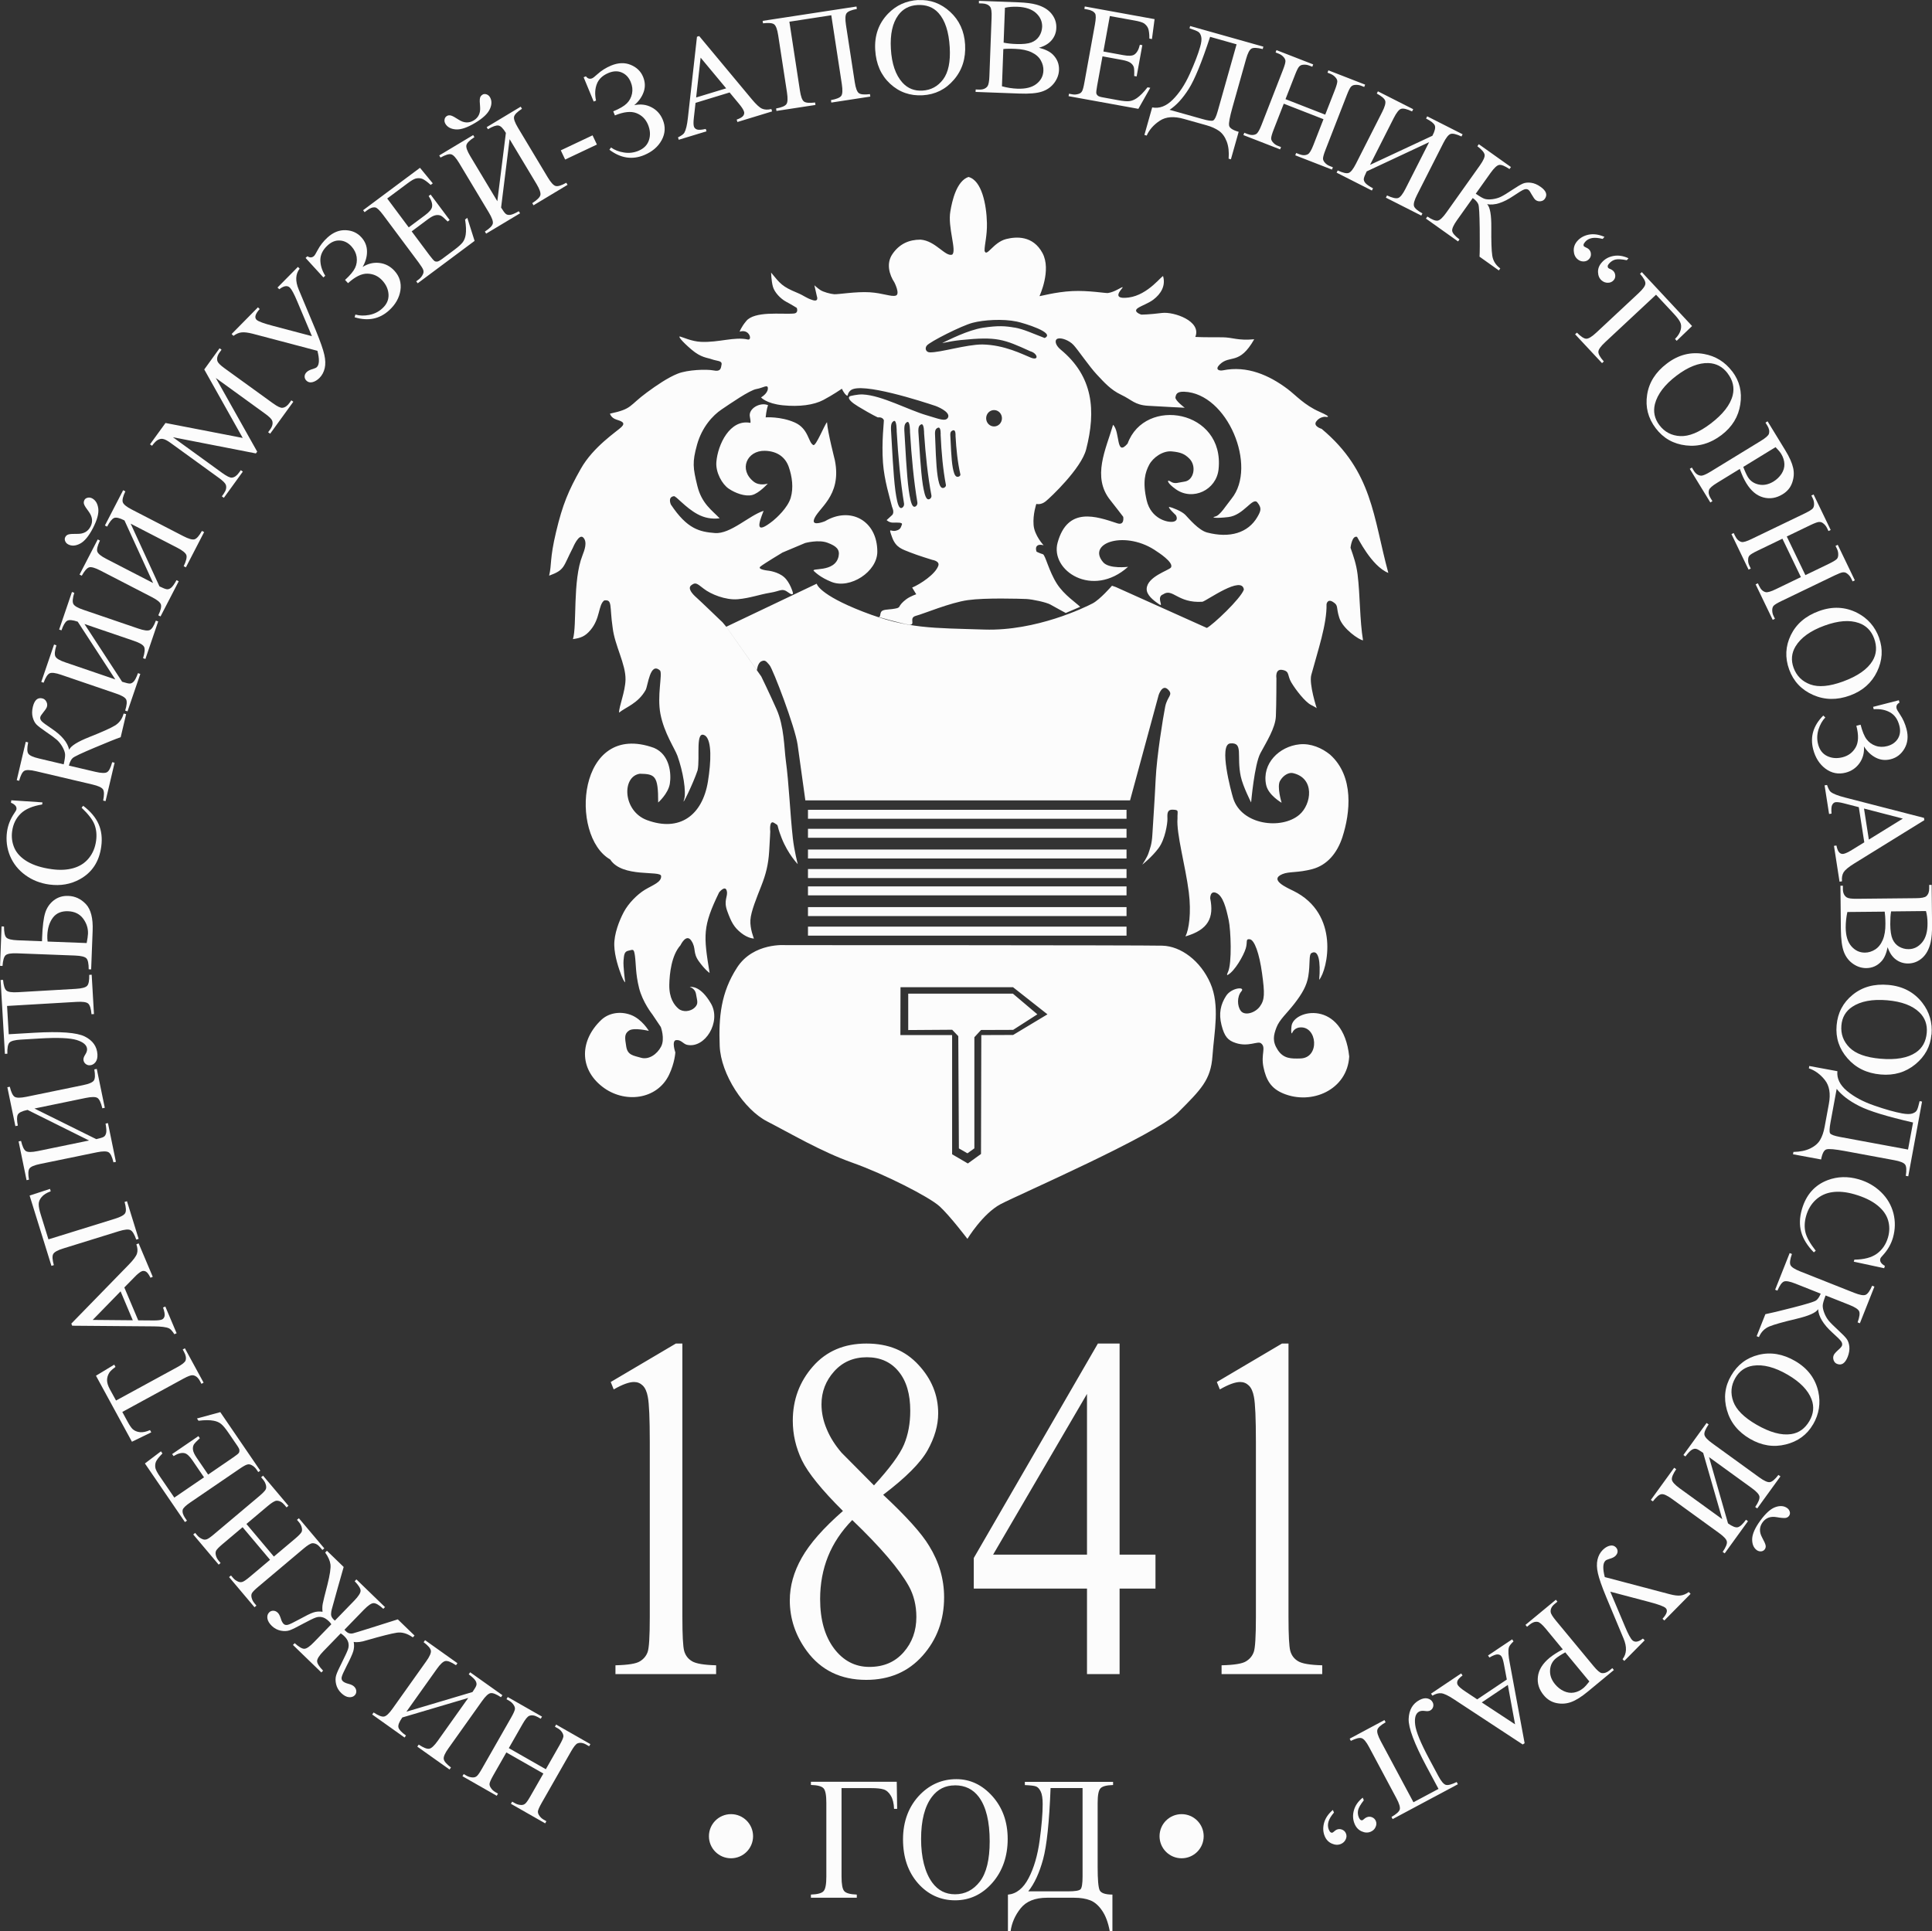 <?xml version="1.0" encoding="UTF-8"?> <svg xmlns="http://www.w3.org/2000/svg" width="323.02" height="322.9" viewBox="0 0 323.02 322.9"><rect x="0" y="0" width="323.02" height="322.9" fill="#333333" stroke="none"/> <defs> <style> .cls-1 { fill: #fcfcfc; fill-rule: evenodd; } </style> </defs> <g id="_лой_1" data-name="Слой 1"></g> <g id="_лой_2" data-name="Слой 2"> <g id="_лой_1-2" data-name="Слой 1"> <g id="_лой_2-2" data-name=" лой 2"> <g id="_лой_1-2" data-name=" лой 1-2"> <g> <path class="cls-1" d="M135.09,154.95h53.26v1.5h-53.26v-1.5h0Zm0-3.27h53.26v1.5h-53.26v-1.5h0Zm0-3.46h53.26v1.5h-53.26v-1.5h0Zm0-2.9h53.26v1.5h-53.26v-1.5h0Zm0-3.27h53.26v1.5h-53.26v-1.5h0Zm0-3.46h53.26v1.5h-53.26v-1.5h0Zm0-3.18h53.26v1.5h-53.26v-1.5h0Zm-.46-1.58h54.31l4.78-17.61s.59-1.87,1.55-.94c.96,.94-.09,1.08-.46,2.9-.36,1.82-1.41,8.28-1.59,12.11-.18,3.84-.46,7.58-.55,9.26s-.41,2.36-.64,3.09-1.05,1.94-1.05,1.94c0,0,1.57-1.22,2.71-2.74s1.5-4.16,1.5-4.86-.18-1.64,.91-1.59,.73,.19,.77,1.45c-.21,2.57,1.33,7.92,1.89,12.34,.44,3.48,.02,6.27-.56,7.4,3.83-1.11,4.8-3.13,4.14-6.36,0,0-.04-1.4,1.05-.89s1.6,2.43,2.05,4.58c.33,1.55,.58,7.14-.14,8.65-.32,.68,0,.44,0,.44,1.11-.6,2.6-3.16,2.98-4.4,.34-1.1-.09-1.64,.68-1.54,.77,.09,1.59,2.34,2.05,5.71s.45,4.4-.36,5.52c-.82,1.12-2.55,1.59-3.19,.75s-.64-2.43,.09-3.27c.73-.84-1.64-.65-2.55,.75s-1.27,2.93-.77,4.89,1.09,2.57,2.37,2.99c2.14,.71,3.68-.38,4.23,.05,.91,.7-.04,1.78,.41,3.98,.46,2.2,1.28,3.56,3.28,4.4,4.78,2.01,10.75-.6,11.06-6.17-1.01-9.58-9.37-7.88-9.65-5.05-.14,1.36,.09,1.17,.09,1.17,0,0,.27-.89,1.32-.98,2.9-.26,3.39,5.09,.09,5.19-1.55,.05-2.82,.05-3.78-1.4-.96-1.45-.73-2.48-.23-3.79s1.73-2.34,3-3.98,2.06-2.99,2.32-4.58c.34-2.06,.06-3.59,.51-3.86,1.2-.72,1.58,1.37,1.31,4.46,1.4-1.67,3.54-11-4.3-14.87-1.1-.54-4.14-1.86-1.84-2.81,1.14-.47,2.55-.18,5.01-.84s4.14-2.67,5.01-5.33c1.31-4.03,2.01-10.15-2.05-13.8-1.37-1.12-3.23-1.92-5.1-1.73-3.41,.34-6.35,3.22-5.6,6.78,.36,1.73,2.59,2.99,2.59,2.99,0,0-.82-2.67-.27-3.65s1.5-1.45,2.14-1.31c3.75,.83,3.14,5.22,1.09,6.97-2.99,2.54-9.66,1.72-11.06-2.76-.36-1.17-2.45-8.97-.5-9.17,2.27-.22,1.03,2.06,1.77,5.52,.36,1.68,1.73,4.35,1.73,4.35,0,0,.55-6.36,1.55-8.23,1-1.87,2.5-4.21,2.59-6.17,.09-1.97,.09-6.36,.09-6.36,0,0-.27-1.64,1-1.4,1.27,.23,.77,.89,1.5,2.11s2.28,3.23,3.28,3.74c1,.51,.96,.56,.96,.56,0,0-1.32-4.04-.91-5.57,1.11-4.11,2.62-8.5,2.55-11.83,0,0,.14-.98,1.09-.37,.96,.61,.46,.84,1.05,2.67,.59,1.82,3.32,3.69,3.96,3.74-.56-3.38-.48-7.56-.91-11.03-.22-1.72-.66-2.96-1.18-4.45,0,0,.23-2.1,1.09-1.82,.07,.02,2.4,4.9,5.23,6.03-2.55-9.36-2.61-16.95-11.15-24.09,0,0-1.46-.42-.91-1.22s1.46-.8,1.46-.8c0,0,1.64,.28-.91-.84-2.55-1.12-3.96-2.77-5.33-3.8-3.11-2.34-6.8-3.94-10.79-3.13-.68,.14-1.41-.14-.55-.98,1.72-1.68,3.25,.2,5.76-4.21-2.81,.25-3.54-.31-5.28-.33-1.54-.02-3.01,.02-4.57-.06,1.09-2.66-3.61-4.25-5.56-4.01-2.23,.28-3.46,.28-3.46,.28,0,0-1.55-.47-.55-1.12,.62-.4,1.76-.79,2.53-1.37,1.3-.98,2.1-2.33,1.66-3.92-.09-.33-2.46,3.13-5.78,3.55-3.32,.42-.73-1.73-1-1.73s-1.28,.8-2.46,.98c-.31,.05-3.27-.46-5.93-.33-2.88,.14-5.48,.91-5.5,.84,0-.02,2.03-4.34,.5-7.19-1.59-2.96-4.39-2.77-6.07-2.35-2.19,.55-3.29,3.15-3.62,1.96,0-1.11,.44-2.46,.4-4.61-.07-3.14-.88-7.17-3.09-7.73-1.99,.68-2.73,3.99-3.02,5.71-.5,2.69,1.12,6.67,.29,7.28-1.16,.38-2.77-2.32-5.28-2.51-1.95,0-3.54,.72-4.7,2.41-1.08,1.57-.52,3.46,.33,4.75,0,0,1,1.96,.23,2.2-.77,.23-2.14-.42-4.37-.56s-5.28,.37-5.92,.33c-.64-.05-1.82-.37-2.32-.7s-1-.8-1-.8l.41,1.82s.41,1.03-.73,.65c-1.14-.37-1.28-.68-2.57-1.22-2.48-1.03-2.8-1.48-4.35-3.37,0,0,.04,1.39,.3,2.34,.26,.95,1.25,2.01,2.21,2.53,.96,.51,1.78,1.03,1.78,1.03,0,0,.36,.84-.45,.94-.92,.1-2.68-.03-4.28,.05-1.58,.08-3.02,.39-3.68,1.17-.91,1.08-1.14,1.82-1.14,1.82,1.68-.53,2.15,1.49,1.37,1.31-2.21-.51-4.85,.53-7.84,.39-1.52-.07-2.99-.76-3.4-.86-.6-.23,.2,.77,1.82,2.15s2.6,1.33,3.44,1.64c.84,.3,1.71,.19,1.59,.87-.11,.68-.18,1.22-1.34,.98-1.16-.23-4.35-.12-5.99,.54-1.64,.65-3.55,1.96-5.14,3.13-3.08,2.26-2.37,2.74-6.19,3.56,0,0,.18,.7,1.05,.98,.86,.28,1.64,.51,.86,1.26-.77,.75-4.69,3.27-6.78,6.97-2.09,3.7-3.05,5.99-4.14,10.57s-.7,5.39-1.16,7.31c2.68-.98,2.29-1.43,3.98-4.69,0,0,1-2.43,1.73-1.68s.19,2.14-.14,2.99c-1.67,4.2-.89,11.68-1.59,13.99,1.35-.19,2.06-.49,2.92-1.5,1.68-1.97,1.29-4.19,2.31-4.97,1.41-.19,.87,.91,1.41,4.56,.35,3.01,2.21,6.09,2.15,8.7-.05,2.03-1.09,4.43-1.08,5.5,1.17-.94,3.18-1.54,4.44-3.77,.4-.7,.73-4.83,2.43-3.25,.4,.67-.54,4.21,.05,7.25,.62,3.19,2.34,5.66,2.84,6.99,.91,2.53,1.55,6.08,1.09,7.39-.45,1.31,1.54-2.74,2.28-4.96,.46-2.09-.47-7,1.33-5.76,1.05,.93,.94,4.26,.4,7.63-.92,5.65-4.73,8.48-10.2,6.45-4.05-1.5-4.24-7.3-1.18-7.75,2.54,.05,3.07,.31,3.06,4.81,0,0,1.67-1.46,1.95-3.14,.27-1.68,0-4.87-2.64-5.99-12.85-4.65-14.21,14.72-7.33,18.66,2.01,3.11,8.43,1.78,8.51,2.76,.09,1.03-1.37,1.5-2.69,2.29-1.32,.8-2.78,2.29-3.55,3.74-.77,1.45-1.64,3.69-1.59,5.57,.05,1.87,.77,3.93,1.18,5.01s.64,1.17,.64,1.17c0,0-.36-2.76-.27-3.65,.09-.89,.09-1.5,.82-1.64s.91-.47,1.09,.89c.18,1.36,.09,2.95,.68,5.33,.59,2.39,2.23,4.44,2.23,4.44l1.41,2.1s.73,1.96,.05,3.27-2.09,2.25-3.37,1.87c-1.27-.37-2.23-.42-2.46-1.87-.23-1.45-.36-2.1,.46-2.67,.82-.56,3.32,.05,3.32,.05,0,0-1.14-1.96-3-2.67-1.87-.7-3.78-.28-4.96,.84-3.56,3.38-3.73,8.09,.14,11.13,3.68,2.9,9.19,2.25,11.2-1.96,.96-2.01,1.05-3.74,1.05-3.74,0,0-.68-1.96,.14-2.06,.82-.09,1.18,.65,1.82,.79,3,.66,5.75-3.85,4.01-6.88-1.73-2.99-3.23-2.81-3.51-2.81s.82,.09,1,1.22c.18,1.12,.46,1.59-.23,2.25-.68,.66-1.96,.8-2.69,.19s-1.59-1.78-1.55-4.02c.04-1.83,.35-4.9,1.87-6.6,0,0,.96-2.06,1.82-.75s.18,1.96,1.27,3.46,1.78,1.92,1.78,1.92c-1.03-6.31-1.18-7.77,1.59-13.47,0,0,1-1.26,1.27-.28s-.59,1.54,.09,3.41c.68,1.87,1.14,2.71,2.32,3.65,1.18,.94,2.14,.94,2.14,.94,0,0-.68-1.64-.59-3.09,.09-1.45,1.05-3.74,1.82-5.71,.77-1.96,1.18-3.55,1.32-5.8,.14-2.25,.18-3.32,.18-3.32,0,0-.23-2.01,.68-1.4,.91,.61,.18-.14,1.23,2.53s2.69,4.35,2.69,4.35c0,0-.59-2.24-.82-4.3-.48-4.32-.64-9.08-1.18-13.05-.27-2.01-.27-5.71-1.55-8.56-1.27-2.85-2.55-5.47-2.55-5.47,0,0-4.39-6.24-5.87-8.33-1.64-1.96-.64-.75-.64-.75,0,0-3.69-3.56-4.33-4.12-.64-.56-1.55-1.54-.86-2.06,.68-.51,.87-.37,2.05,.56,1.18,.94,3.69,1.96,5.74,1.78,2.05-.19,3.6-.79,5.37-1.08,1.78-.28,2-.84,3-.09s.82,.05,.82,.05c0,0-.46-1.68-1.46-2.57s-2.59-1.08-2.59-1.08c0,0-2-.19-1.37-.7,.64-.51,3.69-2.34,3.69-2.34l3.78-1.59s2.23-.61,3.73-.05,2.09,1.12,1.87,2.25c-.58,2.88-4.95,1.82-4.08,2.54,.19,.16,1.01,1.01,2.88,1.76,3.11,1.25,7.67-1.69,7.67-5.05,0-5.19-4.49-7.62-8.74-5.1,0,0-2.14,.89-1.87-.19,.48-1.91,4.75-3.86,3.51-10.01,0-.05-1.22-4.71-1.31-6.35-.41,.4-1.84,4.04-2.29,3.82-.86-.42-.77-2.76-3.14-3.79s-4.83-.84-4.83-.84c0,0,.14-1.43,.41-2.03-1.27-.58-3.33,.53-3.05,1.92,.18,.89,.09,1.03,.09,1.03-3.43-.68-5.46,3.65-5.69,6.55-.14,1.73,.96,3.7,2.05,4.44,1.09,.75,2.73,1.36,3.91,1.08s2.64-1.92,2.64-1.92c0,0-1.37,.47-2.37-.33-2.54-2.02-1.12-5.21,1.87-5.15,2.14,.05,3.46,1.12,4.01,2.71,.55,1.59,.82,3.46,.32,5.15-.5,1.68-2.4,3.39-2.96,3.84-3.03,2.41-2.46,.57-1.57-1.66-2.4,.75-5.54,3.92-8.15,3.71-2.53-.2-4.62-.65-7.35-4.76,0,0-.59-1.26,.5-1.4,.37-.05,1.94,1.92,3.94,3,1.15,.62,2.33,.86,3.71,.7-1.23-1.31-3-2.43-3.73-5.43-.73-2.99-.87-3.93-.05-6.88s2.64-4.91,4.1-5.89,4.69-3.23,5.83-3.42c1.14-.19,1.96-.89,1.91-.05s-1.14,1.45-1.14,1.45c0,0,.86,1.03,3.64,1.32,2.78,.28,5.19-.05,6.78-.89s3.1-1.88,3.1-1.88c0,0,.32,.75,.73,1.07,.41,.33,.05-.23,.73-.8,1.76-1.45,11.97,1.86,14.23,2.62,0,0,2.46,.91,2.07,1.89-.39,.82-1.59,.23-3.55-.33-3.07-.88-7.54-3.34-10.7-3.49-.95-.05-2.14,.28-2.14,.28,0,0-.96,.33,1.37,1.74s3.28,1.82,3.28,1.82c0,0,.77-.14,1,.47,.04,.1-.41,3.62-.15,7.12,.22,2.94,1.12,5.78,1.52,7.38,0,0,.46,.94,0,1.36s-.91,.84-.91,.84c0,0,.41,.42,1.05,.42s1.68-.09,1.5,.33-.18,.84-1.05,1.03c-.87,.19-1.23-.7-.59,1.08s1.73,2.01,3,2.53c1.27,.51,3.73,1.26,3.73,1.26,0,0,1.28,.19,1,.98-.49,1.42-3,3.07-4.37,3.65,.23,.37,.46,.75,.68,1.12,0,0-1,.33-1.68,.84-.68,.51-1,.94-1.14,1.22s-.64,.33-1.27,.42c-.64,.09-1.55,.05-1.78,.47s-.05,.92-.49,.85c-.36-.14,4.01,1.16,5.28,1.3,1.01,0-.23-1.17,1.04-1.5,1.27-.33,5.69-2.2,8.65-2.62,2.96-.42,8.74-.23,9.79-.19,1.05,.05,3.41,.56,4.05,.94,.64,.37,2.55,1.4,2.55,1.4l2.41-1.03c-.64-.65-2.67-1.97-3.87-3.83-1.39-2.16-1.95-4.85-2.37-4.97-.5-.14-1.05-.42-1.05-.42,0,0-.27-.65,.09-.98s1.09-.09,1.09-.09c0,0-1.55-1.64-1.68-3.41-.14-1.78,.46-3.51,.46-3.51,0,0,.73,.23,1.55-.42s5.97-5.52,6.78-8.7c1.67-6.5,1.18-12.21-4.28-16.7-.91-.75-1.05-1.64-.46-1.82,.59-.19,1.91,.28,2.64,1.08,.73,.79,2.64,3.6,3.87,4.91s2.32,2.57,4.1,3.41c1.78,.84,2.23,1.69,4.46,1.83,2.23,.14,6.15,.33,6.15,.33,0,0-1.64-1.22-1.55-1.74,.09-.51,.23-.98,1.46-.94,7.25,.27,12.28,12.5,7.92,17.88-.91,1.12-1.91,2.81-2.73,2.99-.82,.19,.18,.33,2.19,.09,2.59-.3,4.08-3.45,4.87-2.43,.73,.93,.59,1.36,0,2.39-1.55,2.7-4.64,3.61-8.42,2.62-1.43-.38-3.05-2.34-3.64-2.95s-2.14-1.22-2.64-1.31,1.05,1.36,1.05,1.36c0,0,.55,.84-.36,1.08-.91,.23-3.78-.42-4.51-3.55-.73-3.13-.23-4.72,.41-5.94s2.28-2.39,3.78-2.25,2.14,.42,2.91,1.17c1.3,1.25,.78,3.68-.77,3.88-1.05,.14-1.59,.47-2.32,0-.73-.47-.64,.24,.91,1.31,2.8,1.94,6.73,.11,7.1-3.37,1.05-9.94-12.32-12.23-15.21-4.3-1.99,2.32-1.21-1.98-2.43-3.14-1.17,4.06-3.6,8.73-.44,12.63,.68,.84,2.14,2.76,2.14,2.76,0,0,.27,1.5-1,1.08-3.46-1.14-8.28-2.88-9.97,3.23-1.29,4.67,5.81,9.38,11.78,4.05,0,0-3.17,.4-4.17-.77-2.83-3.31,3.9-5.43,9.01-1.78,0,0,2.91,1.83,2.32,2.67-.34,.48-3.96,1.51-4.05,3.55-.04,1.03,1.09,1.92,2.05,2.57s-.57-1.18,.7-1.64c1.62-1.1,2.4,1.52,6.58,1.24,.8-.23,6.63-4.47,6.92-2.03-.55,1.54-5.16,5.88-6.19,6.41l-15.2-6.83-.66-.23s-1.98,2.29-3.23,2.95c-1.25,.66-9.45,4.66-18.1,4.38-8.65-.28-12.84-.09-20.3-2.99-7.47-2.9-7.74-4.68-7.74-4.68-5.04,2.4-10.08,4.8-15.12,7.2l5.12,7.26s.11-1.18,.75-1.48,.82,.02,1.37,.65c.55,.63,4.28,10.36,4.69,13.31s1.29,9.28,1.29,9.28h-.02Zm15.29-61.71c.25,4.23,.63,8.41,1.23,12.08,.08,.5-.41,.95-.71,.66-.36-.35-.56-1.58-.73-2.74-.36-2.65-.6-8.03-.69-9.39s-.13-2.01,.4-2.32,.5,1.71,.5,1.71h0Zm2.23,.13c.25,4.11,.63,8.19,1.23,11.76,.08,.49-.41,.92-.71,.64-.36-.34-.56-1.54-.73-2.67-.36-2.58-.6-7.82-.69-9.14s-.13-1.96,.4-2.26,.5,1.67,.5,1.67h0Zm2.35,.19c.25,3.64,.63,7.25,1.23,10.41,.08,.43-.41,.82-.71,.57-.36-.3-.56-1.36-.73-2.36-.36-2.29-.6-6.92-.69-8.09-.09-1.17-.13-1.74,.4-2s.5,1.47,.5,1.47h0Zm2.77,.28c.13,2.92,.39,5.82,.88,8.36,.07,.35-.44,.66-.73,.45-.35-.24-.52-1.09-.65-1.9-.29-1.84-.37-5.56-.42-6.5s-.07-1.39,.47-1.61c.54-.21,.45,1.18,.45,1.18h0v.02Zm2.49,.16c.12,2.26,.36,4.49,.81,6.45,.06,.27-.4,.51-.67,.35-.32-.18-.48-.84-.6-1.47-.27-1.42-.34-4.29-.39-5.01-.05-.73-.07-1.08,.43-1.24,.5-.16,.42,.91,.42,.91h0Zm9.86-18.1c-1.52-.27-2.73-.36-5.26,.02s-5.86,2.11-6.59,2.44,.72-.16,2.9-.38c6.01-.61,7.12-.16,11.6,1.88,1.21,.33,1.51,1.63,.1,1.07-1.41-.56-4.4-2.14-8.13-2.21-2.69,0-7.05,1.37-8.78,1.32-.67-.02-.88-.69-.49-1.15,.55-.65,5.78-3.3,7.63-3.79,1.84-.49,5.08-.7,7.4-.21,1.16,.24,6.57,1.88,4.66,2.75-2-.76-3.5-1.48-5.02-1.75h-.02Zm-3.42,13.79c.73,0,1.32,.61,1.32,1.37s-.59,1.37-1.32,1.37-1.32-.61-1.32-1.37,.59-1.37,1.32-1.37h0Zm-4.45,138.59s-2.91-3.84-4.64-5.43-9.29-5.43-14.57-7.3c-5.28-1.87-10.47-4.96-14.29-6.92-3.82-1.96-7.74-7.86-7.92-12.63s.18-8.89,2.91-13.1,8.1-3.74,8.1-3.74c0,0,59.91,0,63.01,.09,3.1,.09,6.37,2.53,8.01,6.27s.64,8.14,.36,12.16c-.27,4.02-1.91,5.61-5.74,9.45-3.82,3.83-26.68,13.75-29.68,15.34-3,1.59-5.55,5.8-5.55,5.8h0Zm-11.2-42.08h18.83l5.75,4.53-5.74,3.45-5.32,.02-.05,19.88-2.2,1.59-2.63-1.54v-19.93h-8.65l.02-8h0Zm1.31,1.07h17.49l4.09,3.46-4.05,2.6-5.37,.02-1.11,1.21v18.58l-1.16,.83-1.43-.82-.1-18.77-1.02-1.07-7.35,.05v-6.09h.01Zm-29.64,144.58c-2.04,0-3.69-1.65-3.69-3.69s1.65-3.69,3.69-3.69,3.69,1.65,3.69,3.69-1.65,3.69-3.69,3.69h0Zm75.34,0c-2.04,0-3.69-1.65-3.69-3.69s1.65-3.69,3.69-3.69,3.69,1.65,3.69,3.69-1.65,3.69-3.69,3.69Z"></path> <path class="cls-1" d="M102.11,231.09l10.89-6.43h1.09v45.73c0,3.04,.1,4.92,.3,5.67,.21,.75,.64,1.32,1.31,1.72,.66,.4,2,.63,4.03,.68v1.47h-16.83v-1.47c2.12-.05,3.48-.27,4.1-.67,.62-.38,1.05-.9,1.28-1.55,.24-.65,.36-2.6,.36-5.85v-29.24c0-3.94-.11-6.46-.33-7.58-.16-.86-.44-1.49-.84-1.88-.41-.4-.89-.6-1.46-.6-.82,0-1.95,.41-3.4,1.24l-.5-1.24h0Zm38.82,21.56c-3.54-3.52-5.82-6.34-6.85-8.46-1.02-2.13-1.53-4.33-1.53-6.62,0-3.52,1.13-6.54,3.37-9.09,2.24-2.55,5.22-3.82,8.94-3.82s6.51,1.19,8.7,3.56c2.2,2.37,3.3,5.07,3.3,8.11,0,2.02-.6,4.08-1.78,6.19-1.18,2.1-3.66,4.58-7.42,7.43,3.87,3.61,6.44,6.46,7.69,8.55,1.67,2.71,2.5,5.58,2.5,8.59,0,3.8-1.19,7.06-3.59,9.76s-5.54,4.05-9.44,4.05c-4.24,0-7.56-1.61-9.93-4.83-1.89-2.58-2.84-5.4-2.84-8.46,0-2.4,.66-4.77,2-7.13,1.33-2.36,3.61-4.96,6.87-7.81h0v-.02Zm5.19-4.27c2.65-2.88,4.31-5.15,5.02-6.82,.7-1.66,1.05-3.54,1.05-5.66,0-2.79-.64-4.98-1.94-6.56-1.29-1.59-3.07-2.39-5.31-2.39s-4.06,.79-5.47,2.36-2.12,3.41-2.12,5.51c0,1.39,.29,2.78,.88,4.16,.57,1.38,1.41,2.7,2.49,3.95l5.4,5.44h0Zm-3.63,5.79c-1.82,1.87-3.17,3.9-4.05,6.09s-1.32,4.58-1.32,7.13c0,3.44,.78,6.19,2.32,8.25,1.55,2.06,3.52,3.09,5.92,3.09s4.28-.82,5.71-2.44c1.43-1.62,2.14-3.59,2.14-5.9,0-1.92-.42-3.64-1.25-5.15-1.57-2.82-4.72-6.52-9.47-11.07h0Zm50.7,5.79v5.67h-6v14.3h-5.45v-14.3h-18.93v-5.11l20.75-35.86h3.63v35.3h6Zm-11.45,0v-26.88l-15.7,26.88h15.7Zm21.71-28.87l10.89-6.43h1.09v45.73c0,3.04,.1,4.92,.3,5.67,.21,.75,.64,1.32,1.31,1.72,.66,.4,2,.63,4.03,.68v1.47h-16.83v-1.47c2.12-.05,3.48-.27,4.1-.67,.62-.38,1.05-.9,1.28-1.55,.24-.65,.36-2.6,.36-5.85v-29.24c0-3.94-.11-6.46-.33-7.58-.16-.86-.44-1.49-.84-1.88-.41-.4-.89-.6-1.46-.6-.82,0-1.95,.41-3.4,1.24l-.5-1.24Z"></path> <path class="cls-1" d="M149.93,297.94l.07,4.53h-.52c-.03-.91-.21-1.65-.54-2.2-.32-.55-.72-.9-1.19-1.05s-1.15-.22-2.04-.22h-5.01v14.79c0,1.28,.15,2.09,.45,2.43,.3,.35,1,.54,2.1,.58v.53h-7.67v-.53c1.11-.04,1.82-.23,2.12-.58,.31-.34,.46-1.15,.46-2.43v-12.32c0-1.28-.15-2.09-.46-2.43-.31-.35-1.01-.54-2.12-.57v-.53h14.35Zm9.97-.44c2.32,0,4.33,.96,6.03,2.86,1.7,1.91,2.55,4.29,2.55,7.15s-.86,5.39-2.57,7.33c-1.71,1.95-3.79,2.92-6.22,2.92s-4.53-.95-6.2-2.84c-1.67-1.9-2.51-4.35-2.51-7.36s.97-5.59,2.9-7.53c1.68-1.68,3.69-2.53,6.02-2.53h0Zm-.25,1.04c-1.6,0-2.88,.64-3.85,1.93-1.2,1.6-1.8,3.94-1.8,7.03s.63,5.6,1.87,7.3c.96,1.3,2.22,1.95,3.8,1.95,1.68,0,3.06-.71,4.16-2.13,1.09-1.42,1.64-3.66,1.64-6.72,0-3.31-.6-5.79-1.81-7.42-.97-1.3-2.3-1.95-4-1.95h0Zm11.7-.59h14.75v.53c-1.11,.03-1.81,.22-2.12,.57-.31,.34-.46,1.15-.46,2.43v10.73c0,2.08,.11,3.36,.33,3.85,.22,.49,.94,.74,2.14,.74v6.1h-.45c-.26-1.41-.68-2.55-1.27-3.41-.58-.86-1.25-1.44-1.99-1.73s-1.63-.43-2.67-.43h-4.56c-1.99,0-3.46,.59-4.4,1.76-.94,1.18-1.49,2.45-1.68,3.82h-.45v-6.1c1.42-.13,2.57-1.05,3.46-2.76,.89-1.7,1.5-3.8,1.84-6.28s.51-4.52,.51-6.11c0-.95-.11-1.65-.33-2.1-.22-.44-.48-.73-.78-.84-.3-.12-.93-.19-1.87-.23v-.53h0Zm4.3,1.05c-.22,5.65-.63,9.62-1.25,11.89-.62,2.28-1.44,4.07-2.48,5.37h6.62c1.17,0,1.88-.11,2.11-.34,.23-.22,.35-.95,.35-2.18v-14.75h-5.35Z"></path> <g> <path class="cls-1" d="M90.85,296.56l-6.19-3.53-2.18,3.82c-.38,.67-.59,1.14-.63,1.4-.02,.2,.03,.42,.18,.65,.19,.32,.45,.56,.76,.75l.47,.27-.21,.36-5.73-3.27,.21-.36,.47,.27c.32,.18,.66,.28,1.02,.29,.27,.02,.5-.06,.7-.22,.2-.17,.48-.57,.85-1.22l4.89-8.57c.38-.67,.59-1.14,.63-1.4,.03-.2-.03-.42-.17-.65-.2-.32-.46-.57-.77-.75l-.47-.27,.21-.36,5.73,3.27-.21,.36-.47-.27c-.55-.31-1.04-.38-1.47-.21-.28,.12-.65,.57-1.1,1.36l-2.3,4.03,6.19,3.53,2.3-4.04c.38-.67,.59-1.14,.63-1.4,.03-.2-.03-.42-.17-.66-.19-.32-.44-.56-.76-.74l-.48-.27,.2-.36,5.73,3.27-.21,.36-.47-.27c-.55-.32-1.05-.38-1.48-.21-.28,.12-.64,.58-1.09,1.37l-4.89,8.57c-.38,.67-.59,1.14-.63,1.4-.02,.2,.03,.41,.17,.65,.2,.32,.46,.57,.77,.75l.47,.27-.2,.36-5.73-3.27,.21-.36,.48,.27c.32,.18,.65,.27,1.02,.29,.26,.01,.49-.06,.69-.23,.2-.17,.48-.57,.85-1.22l2.18-3.81h0Zm-23.6-9.37l11.04-3.27-5.09,7.16c-.58,.82-1.06,1.27-1.43,1.33-.37,.07-.96-.16-1.76-.69l-.24,.34,5.39,3.83,.24-.34c-.75-.57-1.16-1.04-1.21-1.42-.06-.37,.2-.97,.79-1.79l5.61-7.89c.58-.82,1.06-1.27,1.43-1.33,.37-.07,.95,.16,1.74,.68l.24-.34-5.39-3.83-.24,.34c.59,.44,.97,.8,1.13,1.07,.16,.27,.21,.52,.15,.75s-.28,.61-.65,1.14l-11.05,3.29,5.08-7.14c.58-.82,1.06-1.26,1.43-1.33,.38-.07,.97,.16,1.78,.7l.24-.34-5.41-3.85-.24,.34c.75,.57,1.16,1.04,1.21,1.42,.06,.37-.2,.97-.79,1.79l-5.61,7.89c-.58,.82-1.06,1.27-1.43,1.33-.37,.07-.95-.16-1.74-.68l-.24,.34,5.41,3.85,.24-.34c-.74-.52-1.16-.97-1.26-1.34s.11-.92,.64-1.67h0Zm-2.87-18.47l-.29,.3c-.71-.65-1.25-.96-1.63-.95-.37,0-.91,.38-1.62,1.1l-3.25,3.35,.22,.23c.2,.19,.4,.32,.61,.37,.2,.05,.4,.05,.6,0,.2-.05,1.19-.35,2.97-.91l4.52-1.43,2.8,2.71-.29,.3c-.92-.65-1.81-.91-2.67-.78-.87,.13-2.54,.55-5.04,1.27-.9,.29-1.63,.38-2.17,.27,.1,.55,.07,1.07-.07,1.55-.14,.48-.52,1.32-1.13,2.5-.48,.94-.75,1.55-.81,1.83s0,.52,.2,.7c.18,.17,.49,.32,.93,.43,.43,.11,.74,.26,.94,.45,.23,.22,.35,.47,.37,.75s-.07,.52-.26,.72c-.23,.24-.56,.35-.97,.31-.41-.03-.84-.26-1.29-.69-.43-.42-.72-.91-.85-1.46s-.13-1.05,0-1.49,.48-1.21,1.04-2.31c.5-1,.82-1.69,.95-2.08,.13-.39,.14-.76,.04-1.13s-.34-.73-.71-1.08c-.12-.12-.31-.27-.55-.43l-2.9,2.99c-.7,.72-1.05,1.28-1.05,1.65s.33,.91,1,1.6l-.29,.3-4.75-4.6,.29-.3c.71,.64,1.24,.95,1.62,.94,.37-.01,.91-.38,1.61-1.11l2.9-2.99c-.12-.18-.24-.33-.37-.46-.41-.4-.79-.64-1.16-.72-.36-.09-.73-.07-1.11,.07-.37,.13-1.06,.47-2.07,1.01-1.08,.59-1.83,.96-2.26,1.11-.43,.15-.93,.17-1.49,.06-.56-.11-1.06-.38-1.5-.8-.42-.41-.66-.82-.73-1.23-.06-.42,.03-.75,.28-1.01,.19-.2,.43-.3,.71-.29,.28,0,.53,.12,.76,.35,.18,.18,.34,.49,.48,.92,.13,.45,.3,.76,.48,.93,.18,.18,.42,.22,.71,.15s.89-.36,1.79-.85c1.18-.65,2-1.06,2.47-1.21,.48-.16,.99-.2,1.54-.12-.06-.47-.05-.91,.03-1.33,.08-.43,.34-1.5,.79-3.22,.41-1.64,.58-2.77,.5-3.37-.08-.61-.37-1.27-.88-1.98l.29-.3,2.8,2.71c-.07,.21-.4,1.39-1.01,3.55l-.99,3.57c-.06,.22-.1,.48-.11,.78,0,.3,.13,.59,.42,.87,.06,.06,.13,.12,.22,.2l3.25-3.35c.7-.72,1.05-1.28,1.05-1.65s-.33-.9-.99-1.59l.29-.3,4.75,4.6h0l.03,.02Zm-19.23-7.9l-3.36,2.83c-.57,.48-.98,.76-1.22,.85s-.48,.08-.73-.02c-.34-.14-.63-.34-.86-.62l-.36-.42-.32,.27,4.25,5.04,.32-.27-.35-.42c-.23-.28-.39-.6-.47-.97-.05-.27-.03-.49,.06-.67,.12-.23,.48-.6,1.08-1.1l7.55-6.36c.7-.59,1.19-.89,1.5-.91,.47-.01,.9,.22,1.31,.71l.35,.42,.32-.27-4.25-5.04-.32,.27,.36,.42c.23,.28,.39,.59,.46,.96,.05,.27,.03,.5-.06,.67-.13,.23-.48,.6-1.07,1.1l-3.55,2.99-4.59-5.45,3.55-2.99c.7-.59,1.2-.89,1.5-.9,.47,0,.9,.22,1.31,.7l.35,.42,.32-.27-4.25-5.04-.32,.27,.35,.42c.23,.28,.39,.6,.47,.97,.05,.27,.03,.49-.07,.67-.13,.23-.48,.6-1.07,1.1l-7.55,6.36c-.57,.48-.97,.77-1.22,.85-.24,.09-.48,.08-.73-.03-.34-.14-.63-.35-.86-.62l-.35-.42-.32,.27,4.25,5.04,.32-.27-.35-.42c-.23-.28-.39-.6-.46-.96-.05-.27-.03-.5,.06-.68,.12-.23,.48-.6,1.07-1.1l3.36-2.83,4.59,5.45h0Zm-16.02-10.39l4.98-3.4-1.91-2.8c-.49-.73-.93-1.13-1.31-1.23-.51-.13-1.13,.03-1.87,.48l-.24-.34,4.39-3,.24,.35c-.56,.51-.89,.87-1.01,1.07-.14,.26-.18,.56-.13,.9s.26,.78,.62,1.31l1.91,2.8,4.15-2.84c.56-.38,.88-.64,.97-.77s.12-.29,.11-.46c0-.17-.14-.44-.38-.79l-1.47-2.15c-.49-.72-.9-1.2-1.22-1.46-.32-.26-.73-.44-1.22-.53-.65-.13-1.5-.13-2.55,0l-.26-.38,3.9-1.06,6.69,9.79-.34,.23-.31-.45c-.21-.3-.47-.54-.8-.71-.24-.13-.48-.17-.73-.1-.25,.06-.68,.3-1.29,.72l-8.19,5.59c-.8,.54-1.23,.96-1.31,1.25-.09,.4,.04,.85,.4,1.38l.31,.45-.34,.23-6.69-9.8,2.68-2.03,.25,.36c-.58,.59-.94,1.04-1.08,1.37s-.17,.7-.09,1.1c.08,.31,.33,.79,.76,1.41l2.38,3.48h0v.03Zm-13.09-20.4l6.02,11.05,3.23-1.57-.21-.38c-.63,.28-1.19,.4-1.68,.35-.49-.05-.89-.22-1.2-.49-.24-.22-.53-.64-.87-1.27l-.88-1.62,10.22-5.57c.75-.41,1.27-.6,1.56-.57,.48,.06,.87,.37,1.19,.95l.26,.49,.36-.2-3.13-5.75-.36,.2,.25,.47c.28,.52,.36,.99,.22,1.39-.11,.29-.57,.66-1.4,1.11l-10.22,5.57-1.04-1.9c-.3-.56-.46-1.06-.46-1.5s.13-.87,.39-1.28c.17-.25,.51-.57,1.02-.94l-.21-.38-3.07,1.86h0v-.02Zm4.75-14.74l2.32,5.49,2.6,.02c.64,0,1.1-.05,1.37-.16,.21-.09,.36-.27,.43-.55,.07-.27,0-.76-.25-1.46l.38-.16,1.89,4.47-.38,.16c-.35-.55-.65-.87-.89-.98-.48-.22-1.32-.32-2.52-.33l-13.67-.11-.15-.35,9.61-9.86c.77-.79,1.23-1.41,1.37-1.85,.14-.44,.11-.96-.1-1.55l.38-.16,2.36,5.59-.38,.16c-.27-.55-.52-.89-.76-1.03-.24-.13-.48-.15-.71-.05-.3,.13-.73,.47-1.26,1.03l-1.65,1.68h0Zm-.63,.64l-4.66,4.78,6.7,.06-2.04-4.84h0Zm-15.21-16.02l3.65,11.76,.4-.12c-.25-.91-.29-1.53-.1-1.86,.18-.33,.75-.65,1.71-.94l9.25-2.87c.96-.3,1.61-.36,1.95-.19s.66,.7,.97,1.59l.4-.12-1.95-6.3-.4,.12c.25,.91,.29,1.53,.1,1.87-.18,.33-.75,.64-1.71,.94l-11.12,3.45-1.28-4.12c-.23-.73-.35-1.31-.35-1.73-.01-.42,.15-.83,.49-1.23,.33-.39,.84-.71,1.52-.96l-.12-.4-3.39,1.11h-.02Zm-.37-14.31c-.89,.18-1.43,.44-1.6,.78-.18,.34-.17,.96,0,1.84l-.41,.08-1.34-6.5,.41-.08c.22,.92,.49,1.48,.81,1.68s.97,.2,1.96,0l9.48-1.95c.99-.2,1.59-.46,1.8-.77s.24-.93,.08-1.86l.41-.08,1.34,6.5-.41,.08c-.23-.95-.5-1.52-.82-1.73-.32-.2-.97-.2-1.95,0l-8.58,1.77,10.33,5.12c.64-.14,1.06-.27,1.26-.39s.33-.34,.4-.65,.03-.83-.1-1.56l.4-.08,1.33,6.48-.41,.08c-.22-.92-.49-1.48-.81-1.68s-.97-.2-1.96,0l-9.48,1.95c-.99,.2-1.59,.46-1.8,.77s-.24,.93-.08,1.86l-.4,.08-1.33-6.48,.41-.08c.22,.93,.49,1.5,.81,1.7s.97,.2,1.96,0l8.6-1.77-10.31-5.13h0v.02Zm-3.4-17.41l.28,4.75,4.27-.25c4.31-.25,7.12-.04,8.45,.63s2.03,1.66,2.11,2.98c.03,.56-.08,1-.33,1.32-.26,.32-.57,.49-.93,.51-.28,.02-.53-.07-.74-.25-.21-.19-.33-.42-.34-.7-.01-.23,.09-.51,.29-.82,.23-.35,.33-.67,.32-.94-.04-.66-.61-1.16-1.72-1.51-1.11-.35-3.17-.44-6.19-.26l-3.19,.19c-1,.06-1.63,.23-1.89,.51-.25,.28-.37,.9-.34,1.85l-.41,.02-.72-12.35,.41-.02c.09,.94,.27,1.53,.56,1.78,.28,.25,.93,.34,1.94,.28l9.67-.56c1.01-.06,1.64-.23,1.89-.51,.26-.28,.37-.89,.35-1.83l.41-.02,.38,6.58-.41,.02c-.09-.94-.27-1.53-.56-1.78-.28-.25-.93-.34-1.94-.28l-11.62,.68h0v-.02Zm5.84-10.79l.02-.61c.07-1.88,.24-3.26,.51-4.13,.27-.87,.75-1.57,1.44-2.11,.69-.53,1.5-.78,2.44-.74,1.13,.04,2.11,.5,2.94,1.38,.82,.88,1.2,2.35,1.12,4.42l-.25,6.49-.41-.02c0-.94-.12-1.55-.38-1.83-.26-.27-.89-.43-1.9-.47l-9.68-.37c-1.01-.04-1.65,.07-1.93,.32s-.45,.85-.52,1.79l-.41-.02,.25-6.59,.41,.02c0,.94,.12,1.55,.38,1.83,.26,.27,.89,.43,1.9,.47l4.07,.16h0Zm7.47,.29c.13-.66,.2-1.18,.22-1.54,.04-.93-.24-1.78-.82-2.56-.58-.77-1.42-1.18-2.51-1.22-1.12-.04-1.97,.32-2.54,1.08s-.88,1.75-.93,2.96c-.01,.34,0,.68,.05,1.03l6.54,.25h-.01ZM1.92,133.82l5.18,.35-.05,.35c-1.6,.26-2.8,.76-3.59,1.53-.79,.77-1.27,1.75-1.43,2.95-.14,1,0,1.95,.39,2.83,.4,.88,1.12,1.63,2.17,2.25,1.05,.61,2.41,1.04,4.06,1.26,1.37,.19,2.58,.13,3.64-.18s1.92-.86,2.57-1.67c.66-.81,1.06-1.79,1.21-2.92,.13-.98,.04-1.88-.27-2.69-.31-.81-1.04-1.75-2.16-2.82l.27-.32c1.24,.94,2.1,1.97,2.58,3.07s.63,2.35,.44,3.74c-.34,2.52-1.53,4.34-3.58,5.47-1.52,.84-3.22,1.14-5.09,.89-1.51-.2-2.85-.73-4.02-1.58s-2.02-1.92-2.56-3.2c-.53-1.29-.7-2.63-.51-4.04,.15-1.1,.56-2.14,1.24-3.14,.21-.29,.32-.5,.34-.64,.03-.2-.02-.39-.14-.55-.18-.22-.43-.4-.78-.53l.06-.41h.03Zm18.75-14.5c-.24,.9-.73,1.57-1.47,2.01-.74,.45-2.17,1.08-4.26,1.91-1.98,.79-3.1,1.49-3.38,2.13-.25-1.21-1.22-2.39-2.92-3.53-.91-.6-1.47-1.02-1.68-1.25-.2-.23-.28-.45-.22-.69,.04-.17,.22-.44,.53-.82,.35-.43,.55-.74,.59-.95,.07-.29,.03-.56-.13-.84-.15-.27-.37-.44-.65-.51-.79-.19-1.32,.29-1.59,1.42-.15,.64-.16,1.22-.02,1.74s.35,.93,.64,1.22,.83,.7,1.62,1.24c.85,.57,1.45,1.02,1.8,1.33,.35,.32,.66,.72,.92,1.18,.26,.47,.4,.87,.43,1.2,.03,.33-.05,.9-.23,1.7l-4.14-.98c-.98-.23-1.58-.5-1.78-.82-.21-.31-.21-.94-.02-1.87l-.4-.1-1.51,6.42,.4,.1c.25-.91,.53-1.46,.86-1.66,.32-.19,.97-.18,1.96,.06l9.43,2.22c.99,.23,1.58,.51,1.78,.83s.2,.94,.02,1.86l.4,.09,1.51-6.42-.4-.09c-.25,.92-.53,1.48-.86,1.67-.32,.19-.97,.17-1.95-.06l-4.43-1.04c.15-.59,.36-1.01,.63-1.26s1.49-.82,3.65-1.73c2.16-.91,3.62-1.5,4.38-1.76l.91-3.86-.4-.09h-.02Zm-7.68-15.37c-.86-.29-1.45-.34-1.78-.14-.32,.2-.64,.74-.93,1.59l-.39-.13,2.14-6.28,.39,.13c-.28,.9-.33,1.52-.16,1.86,.17,.34,.73,.67,1.69,.99l9.16,3.13c.95,.33,1.6,.41,1.94,.25s.68-.68,1.01-1.57l.39,.13-2.14,6.28-.39-.13c.29-.93,.34-1.56,.17-1.9-.18-.34-.74-.67-1.68-.99l-8.29-2.83,6.3,9.66c.62,.2,1.05,.3,1.28,.3s.46-.12,.67-.35c.21-.23,.45-.7,.7-1.39l.39,.13-2.14,6.26-.39-.13c.28-.9,.33-1.52,.16-1.86-.17-.34-.73-.67-1.69-.99l-9.16-3.13c-.95-.33-1.6-.41-1.94-.25s-.68,.68-1.01,1.57l-.39-.13,2.14-6.26,.39,.13c-.28,.92-.34,1.54-.16,1.88,.17,.34,.73,.67,1.69,.99l8.32,2.84-6.28-9.65h-.01Zm1.11-20.32c.11-.21,.29-.34,.54-.4,.26-.06,.5-.03,.74,.09,.59,.3,.94,.88,1.05,1.71,.11,.84-.19,1.92-.88,3.26-.69,1.34-1.41,2.22-2.15,2.61-.74,.39-1.41,.44-2,.13-.23-.12-.4-.3-.5-.54s-.1-.47,.02-.69c.11-.22,.3-.37,.55-.44s.74-.1,1.47-.09c1.03,.02,1.76-.38,2.19-1.21,.43-.82,.33-1.65-.28-2.49-.44-.58-.71-1-.79-1.24-.09-.24-.07-.48,.06-.72h0l-.02,.02Zm6.71,3.39l4.79,10.47-7.81-4.03c-.9-.46-1.4-.87-1.52-1.23s.03-.97,.44-1.84l-.37-.19-3.04,5.88,.37,.19c.46-.82,.87-1.29,1.23-1.4s.99,.07,1.88,.53l8.6,4.44c.9,.46,1.4,.87,1.52,1.23s-.02,.96-.43,1.82l.37,.19,3.04-5.88-.37-.19c-.35,.65-.65,1.07-.9,1.27-.24,.2-.49,.28-.72,.25-.24-.03-.64-.19-1.23-.48l-4.81-10.48,7.79,4.02c.89,.46,1.39,.87,1.52,1.23,.12,.36-.03,.98-.45,1.86l.37,.19,3.05-5.9-.37-.19c-.46,.82-.87,1.29-1.23,1.4s-.99-.07-1.88-.53l-8.6-4.44c-.9-.46-1.4-.87-1.52-1.23s.02-.96,.43-1.82l-.37-.19-3.05,5.9,.37,.19c.42-.8,.8-1.28,1.15-1.44,.35-.15,.93-.02,1.74,.4h0Zm21.98-11.2l-13.88-2.71,8.25,5.98c.76,.55,1.3,.81,1.61,.78,.42-.04,.81-.32,1.17-.81l.32-.44,.34,.24-3.17,4.38-.34-.24,.32-.45c.38-.53,.5-1.02,.35-1.48-.1-.28-.49-.67-1.18-1.17l-8.06-5.84c-.55-.4-.99-.62-1.32-.67-.24-.04-.5,.01-.79,.16s-.62,.48-.99,.99l-.34-.24,2.59-3.57,12.91,2.5-6.43-11.45,2.56-3.54,.33,.24-.32,.44c-.39,.54-.51,1.04-.36,1.49,.1,.28,.49,.67,1.18,1.17l8.07,5.84c.76,.55,1.3,.81,1.61,.77,.42-.04,.81-.31,1.17-.81l.32-.44,.33,.24-3.87,5.34-.34-.24,.33-.45c.39-.54,.5-1.03,.35-1.48-.1-.28-.49-.67-1.18-1.17l-8.25-5.98,6.92,12.32-.22,.3h.01Zm-4.05-19.95l.29,.29c.47-.34,.93-.54,1.38-.58,.45-.05,1.06,.03,1.82,.22l10.84,2.86c.36,1.39,.33,2.3-.09,2.72-.11,.11-.32,.21-.64,.31-.49,.13-.84,.31-1.07,.53-.23,.23-.34,.48-.34,.74s.1,.49,.3,.69c.27,.27,.62,.35,1.02,.25,.41-.1,.8-.34,1.17-.71,.43-.43,.72-.98,.87-1.62,.15-.64,.13-1.4-.07-2.27-.19-.86-.66-2.19-1.39-3.98l-2.9-6.94c-.58-1.4-.53-2.55,.17-3.46l-.29-.29-3.41,3.45,.29,.29c.77-.59,1.36-.68,1.78-.27,.3,.3,.71,1.06,1.22,2.28l2.46,5.83-6.51-1.72c-1.56-.41-2.48-.75-2.75-1.02-.38-.38-.21-.98,.53-1.79l-.29-.29-4.38,4.44h0v.04Zm15.33-9.48l-2.98-3.26,.31-.28c.41,.27,.77,.25,1.1-.04,.12-.11,.31-.42,.58-.94,.42-.8,.98-1.52,1.67-2.15,.94-.86,1.95-1.27,3.02-1.23,1.08,.04,1.96,.43,2.64,1.18,.62,.68,.94,1.46,.95,2.34,.02,.87-.23,1.75-.73,2.63,.89-.56,1.83-.79,2.82-.67,.98,.12,1.81,.56,2.5,1.31,.85,.93,1.18,2.02,1,3.26-.19,1.25-.82,2.37-1.89,3.35-1.6,1.46-3.52,1.85-5.77,1.16l.13-.45c.7,.2,1.47,.22,2.31,.06s1.57-.52,2.19-1.09c.74-.67,1.08-1.44,1.04-2.31-.04-.86-.39-1.65-1.04-2.36-.67-.73-1.49-1.11-2.47-1.14s-2.06,.5-3.26,1.59l-.5-.54c.85-.78,1.41-1.45,1.68-2.02s.35-1.18,.26-1.83c-.1-.64-.39-1.23-.87-1.76-.56-.61-1.2-.94-1.93-.98-.73-.05-1.41,.22-2.05,.81-.8,.73-1.2,1.53-1.22,2.41,0,.88,.26,1.77,.82,2.67l-.31,.28h0Zm10.66-13.19l3.38-2.52c.61-.46,1.07-.73,1.38-.82,.4-.1,.76-.08,1.1,.04,.34,.13,.81,.47,1.42,1.02l.35-.26-2.14-2.6-9.51,7.09,.25,.33,.44-.33c.51-.38,.96-.53,1.36-.46,.29,.06,.72,.48,1.3,1.25l5.93,7.95c.44,.6,.7,1.01,.78,1.26,.08,.24,.05,.49-.07,.73-.16,.33-.38,.61-.67,.83l-.44,.33,.25,.33,9.51-7.09-1.22-3.85-.37,.28c.17,1.04,.2,1.89,.1,2.54-.08,.5-.24,.92-.48,1.24-.25,.33-.71,.76-1.41,1.28l-2.09,1.56c-.34,.25-.6,.39-.77,.41s-.33,0-.46-.09-.4-.39-.81-.93l-3.01-4.03,2.72-2.03c.51-.38,.94-.61,1.28-.67,.34-.07,.64-.03,.91,.09,.21,.11,.58,.43,1.11,.96l.33-.25-3.18-4.26-.33,.25c.48,.72,.67,1.34,.56,1.85-.08,.38-.47,.84-1.17,1.36l-2.72,2.03-3.6-4.83h0Zm15.93-17.37c.2-.12,.42-.14,.67-.06s.44,.24,.58,.47c.34,.57,.34,1.24-.01,2-.35,.77-1.17,1.54-2.46,2.31-1.3,.78-2.36,1.14-3.2,1.09-.84-.06-1.43-.37-1.77-.94-.13-.22-.19-.47-.14-.72,.04-.26,.17-.45,.38-.58s.44-.15,.7-.08c.25,.07,.68,.3,1.29,.7,.87,.56,1.7,.6,2.5,.12s1.15-1.23,1.07-2.26c-.07-.73-.08-1.22-.02-1.47,.05-.25,.19-.44,.43-.58h-.02Zm3.93,6.41c-.47-.78-.89-1.2-1.27-1.25s-.96,.15-1.74,.62l-.21-.35,5.69-3.42,.21,.35c-.79,.51-1.23,.95-1.32,1.32-.09,.36,.13,.98,.65,1.85l4.98,8.3c.52,.86,.96,1.35,1.32,1.44,.37,.1,.96-.08,1.78-.54l.21,.35-5.69,3.42-.21-.36c.82-.53,1.27-.98,1.36-1.35,.08-.37-.13-.99-.64-1.84l-4.51-7.51-1.42,11.44c.34,.56,.6,.91,.79,1.06,.18,.15,.43,.2,.74,.16s.79-.24,1.43-.61l.21,.35-5.67,3.4-.21-.35c.79-.51,1.23-.95,1.32-1.32,.09-.36-.13-.98-.65-1.85l-4.98-8.3c-.52-.86-.96-1.35-1.32-1.44-.37-.1-.96,.08-1.79,.54l-.21-.36,5.67-3.4,.21,.35c-.81,.52-1.25,.96-1.34,1.33s.13,.98,.65,1.85l4.52,7.53,1.43-11.43h0v.02Zm9.17,2.9l.73,1.54,5.31-2.51-.73-1.54-5.31,2.51h0Zm5.51-8.14l-1.69-4.08,.38-.16c.29,.39,.64,.5,1.05,.33,.15-.06,.44-.29,.87-.68,.67-.61,1.44-1.09,2.3-1.45,1.17-.48,2.26-.53,3.26-.12s1.7,1.08,2.08,2.01c.35,.85,.39,1.69,.1,2.52s-.81,1.57-1.58,2.22c1.03-.22,1.99-.12,2.87,.34,.88,.45,1.51,1.15,1.9,2.09,.48,1.16,.42,2.3-.18,3.41s-1.58,1.94-2.92,2.5c-2,.83-3.94,.53-5.82-.89l.27-.38c.59,.43,1.31,.71,2.15,.84,.84,.14,1.66,.04,2.43-.28,.92-.38,1.51-.99,1.77-1.81,.26-.82,.2-1.68-.17-2.57-.38-.91-1.02-1.56-1.93-1.92s-2.11-.23-3.6,.38l-.28-.68c1.06-.44,1.82-.88,2.27-1.33s.74-.99,.87-1.63c.13-.64,.06-1.29-.22-1.95-.32-.77-.81-1.29-1.48-1.58-.67-.29-1.4-.27-2.21,.06-1,.41-1.66,1.03-1.97,1.85-.32,.82-.36,1.75-.14,2.78l-.39,.16h0v.02Zm22.72-1.54l-5.7,1.74-.29,2.58c-.07,.64-.07,1.1,.02,1.38,.07,.22,.23,.39,.5,.49,.26,.1,.76,.07,1.48-.09l.12,.4-4.64,1.41-.12-.4c.58-.29,.94-.55,1.06-.78,.26-.46,.46-1.28,.59-2.47l1.52-13.58,.37-.11,8.81,10.58c.71,.85,1.27,1.37,1.7,1.56,.43,.19,.94,.21,1.56,.06l.12,.4-5.8,1.77-.12-.4c.58-.21,.94-.42,1.1-.65,.16-.23,.2-.46,.12-.7-.1-.32-.39-.77-.89-1.36l-1.5-1.81h0v-.02Zm-.58-.69l-4.27-5.13-.75,6.66,5.03-1.53h-.01Zm17.58-12.2l1.76,11.5c.15,1,.12,1.66-.1,1.96-.22,.3-.79,.54-1.72,.71l.06,.41,6.52-1-.06-.41c-.94,.11-1.56,.06-1.86-.17-.3-.23-.53-.84-.68-1.83l-1.47-9.57c-.15-1-.12-1.65,.1-1.95,.22-.31,.79-.55,1.72-.72l-.06-.41-15.69,2.4,.06,.41c.94-.11,1.56-.06,1.86,.17,.3,.23,.53,.84,.68,1.83l1.47,9.57c.15,1,.12,1.65-.1,1.95-.22,.31-.79,.55-1.72,.72l.06,.41,6.52-1-.06-.41c-.95,.11-1.57,.06-1.87-.17-.3-.23-.52-.84-.67-1.84l-1.76-11.5,7.02-1.08h0v.02ZM153.55,.02c1.99-.11,3.76,.54,5.3,1.95,1.55,1.42,2.38,3.25,2.51,5.49,.13,2.31-.49,4.27-1.88,5.88-1.38,1.61-3.12,2.47-5.21,2.59-2.11,.12-3.93-.52-5.45-1.93s-2.35-3.29-2.49-5.66c-.14-2.42,.58-4.43,2.15-6.06,1.37-1.41,3.05-2.17,5.06-2.28h0V.02Zm-.16,.82c-1.37,.08-2.44,.65-3.21,1.7-.96,1.32-1.37,3.19-1.23,5.62,.14,2.48,.78,4.37,1.93,5.65,.88,.97,1.99,1.42,3.34,1.34,1.44-.08,2.59-.71,3.47-1.88,.87-1.17,1.24-2.95,1.1-5.36-.15-2.61-.78-4.52-1.88-5.74-.88-.97-2.06-1.41-3.52-1.33h0Z"></path> <path class="cls-1" d="M173.71,7.98c1.05,.27,1.84,.65,2.35,1.17,.7,.72,1.04,1.57,1,2.57-.03,.76-.3,1.48-.8,2.15-.51,.67-1.19,1.16-2.04,1.44-.85,.29-2.14,.4-3.87,.33l-7.24-.27,.02-.41,.57,.02c.64,.02,1.1-.16,1.4-.55,.18-.25,.29-.81,.32-1.66l.37-9.86c.04-.94-.05-1.54-.26-1.79-.28-.34-.71-.52-1.29-.54l-.57-.02V.14l6.64,.25c1.24,.05,2.22,.17,2.96,.38,1.12,.31,1.97,.82,2.54,1.53,.57,.71,.84,1.5,.8,2.4-.03,.76-.29,1.44-.78,2.02s-1.2,1.01-2.12,1.26h0Zm-5.91-.85c.28,.06,.6,.11,.95,.15,.36,.04,.75,.07,1.18,.08,1.1,.04,1.94-.05,2.5-.26,.56-.21,1-.56,1.31-1.03s.47-1,.5-1.57c.03-.89-.31-1.66-1.01-2.31-.71-.65-1.76-1.01-3.16-1.06-.75-.03-1.44,.03-2.05,.17l-.22,5.83h0Zm-.27,7.3c.87,.24,1.74,.37,2.59,.4,1.37,.05,2.43-.22,3.17-.8s1.13-1.32,1.16-2.22c.02-.59-.12-1.17-.44-1.72-.31-.56-.83-1.01-1.55-1.35s-1.62-.53-2.7-.57c-.47-.02-.87-.03-1.2-.02-.33,0-.6,.02-.81,.05l-.23,6.24h0Zm18.03-11.75l-1.08,5.93,3.33,.61c.86,.16,1.46,.13,1.8-.07,.45-.27,.77-.83,.97-1.67l.41,.07-.95,5.23-.41-.07c.03-.75,0-1.24-.06-1.47-.09-.28-.27-.52-.55-.73-.28-.2-.73-.36-1.36-.48l-3.33-.61-.9,4.95c-.12,.66-.16,1.07-.13,1.23,.03,.15,.12,.29,.25,.4,.13,.11,.41,.21,.83,.28l2.56,.47c.85,.16,1.48,.21,1.89,.16s.82-.21,1.24-.5c.54-.37,1.14-.98,1.79-1.81l.46,.08-1.99,3.52-11.67-2.12,.07-.41,.54,.1c.36,.07,.71,.04,1.06-.07,.26-.07,.46-.22,.58-.44,.13-.22,.26-.7,.39-1.43l1.77-9.75c.17-.95,.18-1.55,.03-1.81-.22-.34-.64-.57-1.26-.68l-.54-.1,.07-.41,11.67,2.12-.44,3.33-.43-.08c0-.82-.08-1.4-.22-1.73s-.38-.61-.72-.84c-.28-.16-.79-.32-1.54-.45l-4.15-.75h.02Zm13.43,1.65l-.11,.4c.77,.25,1.26,.45,1.49,.61,.23,.16,.38,.43,.47,.82,.09,.39,.03,.95-.18,1.67-.34,1.21-.92,2.71-1.73,4.51s-1.76,3.24-2.86,4.33c-1.09,1.09-2.24,1.52-3.43,1.29l-1.3,4.6,.38,.11c.44-.99,1.18-1.82,2.2-2.49s2.36-.77,4.01-.3l3.77,1.06c.86,.24,1.56,.56,2.12,.95,.55,.4,.98,.98,1.28,1.77s.41,1.74,.32,2.87l.38,.11,1.3-4.6c-.99-.28-1.53-.63-1.6-1.05-.08-.42,.11-1.42,.55-3l2.29-8.13c.27-.97,.57-1.54,.9-1.73,.33-.19,.95-.16,1.88,.07l.11-.4-12.24-3.45h0v-.02Zm3.34,1.83l4.42,1.25-3.15,11.16c-.26,.93-.51,1.45-.76,1.57-.24,.12-.85,.04-1.82-.24l-5.47-1.54c1.14-.75,2.2-1.91,3.2-3.49s2.18-4.48,3.57-8.7h0Zm12.6,10.42l6.64,2.59,1.6-4.09c.28-.72,.42-1.22,.42-1.48,0-.2-.09-.41-.27-.62-.24-.29-.53-.49-.86-.63l-.51-.2,.15-.39,6.14,2.39-.15,.39-.51-.2c-.34-.13-.69-.18-1.06-.14-.27,.02-.49,.13-.66,.32s-.39,.64-.66,1.33l-3.58,9.19c-.28,.72-.42,1.21-.42,1.48,0,.2,.09,.41,.26,.62,.24,.29,.54,.5,.88,.63l.51,.2-.15,.39-6.14-2.39,.15-.39,.51,.2c.59,.23,1.08,.22,1.48-.01,.26-.16,.56-.66,.89-1.51l1.69-4.33-6.64-2.59-1.69,4.33c-.28,.72-.42,1.21-.42,1.48,0,.2,.09,.41,.27,.62,.24,.29,.52,.49,.86,.62l.52,.2-.15,.39-6.14-2.39,.15-.39,.51,.2c.59,.23,1.09,.23,1.49,0,.26-.16,.55-.66,.88-1.51l3.58-9.19c.28-.72,.42-1.21,.42-1.48,0-.2-.09-.41-.26-.62-.24-.29-.54-.5-.88-.63l-.51-.2,.15-.39,6.14,2.39-.15,.39-.52-.2c-.34-.13-.69-.18-1.05-.13-.26,.02-.48,.13-.65,.33-.17,.19-.39,.64-.66,1.33l-1.6,4.09h0Zm24.56,6.12l-10.43,4.87,3.97-7.84c.46-.9,.86-1.41,1.22-1.53s.97,.02,1.84,.43l.19-.37-5.9-2.99-.19,.37c.83,.45,1.3,.86,1.41,1.22s-.06,.99-.52,1.89l-4.38,8.64c-.46,.9-.86,1.41-1.22,1.53s-.96-.02-1.82-.42l-.19,.37,5.9,2.99,.19-.37c-.65-.35-1.08-.65-1.28-.89s-.29-.48-.26-.71,.19-.64,.48-1.23l10.44-4.89-3.96,7.81c-.45,.89-.86,1.4-1.22,1.53-.36,.12-.98-.02-1.86-.43l-.19,.37,5.92,3,.19-.37c-.83-.45-1.3-.86-1.41-1.22s.06-.99,.52-1.89l4.38-8.64c.46-.9,.86-1.41,1.22-1.53s.96,.02,1.82,.42l.19-.37-5.92-3-.19,.37c.81,.41,1.29,.79,1.45,1.14,.16,.35,.03,.93-.39,1.74h0Zm11.35,22.18l-.24,.34-3.23-2.3c.05-.8,.05-2.38,.03-4.72-.03-2.34-.1-3.69-.23-4.03-.13-.34-.44-.7-.93-1.06l-2.64,3.71c-.58,.82-.85,1.42-.8,1.79,.05,.37,.46,.85,1.22,1.42l-.24,.34-5.37-3.82,.24-.34c.78,.52,1.36,.75,1.73,.68,.37-.06,.85-.51,1.44-1.34l5.61-7.89c.58-.82,.85-1.42,.79-1.79-.06-.37-.46-.85-1.21-1.42l.24-.34,5.37,3.82-.24,.34c-.79-.53-1.37-.76-1.74-.69-.37,.07-.84,.52-1.43,1.34l-2.47,3.47c.68,.47,1.17,.76,1.49,.86,.32,.1,.74,.12,1.27,.06,.53-.07,1.01-.2,1.44-.41,.43-.21,1.07-.59,1.91-1.16,.79-.53,1.38-.87,1.76-1.04,.38-.16,.84-.21,1.37-.14,.53,.07,1.07,.3,1.6,.68,.95,.67,1.18,1.34,.71,2-.16,.23-.4,.37-.71,.41s-.58-.03-.82-.2c-.17-.12-.39-.43-.66-.91-.23-.43-.41-.7-.56-.8-.2-.14-.44-.16-.73-.05-.29,.1-.88,.47-1.79,1.08-1.7,1.15-3.16,1.6-4.38,1.37,.49,.49,.72,1.81,.7,3.93-.02,2.25,.03,3.81,.16,4.67,.13,.86,.57,1.57,1.31,2.12h0l.03,.02Zm17.42-5.28l-.3,.35c-.73-.18-1.33-.23-1.8-.14s-.84,.3-1.13,.63c-.17,.2-.26,.36-.27,.48-.02,.12,.01,.22,.09,.28,.07,.06,.19,.13,.35,.2s.3,.15,.4,.24c.24,.21,.37,.47,.39,.8,.03,.32-.07,.61-.29,.86-.24,.27-.54,.41-.93,.42-.38,0-.73-.12-1.04-.4-.38-.34-.58-.8-.61-1.4-.02-.6,.17-1.13,.59-1.61,.49-.56,1.14-.92,1.94-1.08,.81-.15,1.67-.03,2.59,.37h.02Zm4.03,3.59c-.88-.41-1.72-.54-2.53-.39s-1.47,.52-1.98,1.12c-.42,.48-.62,1.01-.6,1.59,.02,.59,.22,1.04,.59,1.37,.32,.28,.68,.41,1.07,.4,.39,0,.71-.15,.95-.42,.21-.24,.3-.52,.27-.83-.03-.32-.16-.58-.39-.78-.13-.11-.27-.2-.43-.26-.17-.06-.28-.12-.34-.18-.07-.06-.1-.15-.1-.29,0-.13,.08-.28,.22-.44,.31-.35,.66-.58,1.07-.68s1.04-.06,1.9,.11l.28-.32h.02Zm10.61,11.33l-2.57,2.47-.28-.31c.51-.51,.82-1.02,.95-1.52s.1-.94-.1-1.32c-.19-.38-.55-.84-1.07-1.4l-2.95-3.16-8.51,7.94c-.74,.69-1.12,1.22-1.13,1.59-.02,.38,.28,.92,.91,1.63l-.3,.28-4.5-4.82,.3-.28c.67,.67,1.19,1.01,1.57,1.02,.38,0,.93-.33,1.67-1.02l7.08-6.61c.74-.69,1.12-1.22,1.13-1.6,.02-.38-.28-.92-.9-1.63l.3-.28,8.4,9.01h0Zm6.72,7.59c-1.21-1.6-2.79-2.57-4.71-2.92-2.22-.4-4.3,.13-6.22,1.6-1.89,1.43-2.99,3.17-3.3,5.22-.32,2.05,.16,3.91,1.44,5.6,1.27,1.67,2.95,2.63,5.06,2.87,2.11,.25,4.08-.33,5.93-1.73,1.79-1.36,2.84-3.08,3.15-5.15,.32-2.07-.13-3.9-1.34-5.49h-.01Zm-.77,.31c-.83-1.09-1.9-1.66-3.2-1.71-1.63-.06-3.41,.64-5.35,2.11-1.98,1.5-3.18,3.09-3.61,4.75-.31,1.27-.06,2.44,.75,3.52,.87,1.15,2.04,1.76,3.49,1.83,1.46,.07,3.14-.62,5.06-2.07,2.08-1.58,3.32-3.17,3.71-4.77,.31-1.28,.03-2.5-.86-3.66h.01Zm2.05,15.98l-3.8,2.33c-.82,.5-1.27,.9-1.36,1.2-.13,.42-.05,.87,.26,1.37l.31,.5-.35,.22-3.44-5.62,.35-.22,.3,.5c.34,.55,.76,.84,1.27,.86,.27,0,.79-.21,1.53-.66l8.42-5.15c.82-.5,1.27-.9,1.36-1.19,.13-.43,.04-.89-.27-1.38l-.3-.49,.35-.22,2.94,4.81c.72,1.17,1.16,2.17,1.34,3,.18,.82,.12,1.64-.17,2.46-.28,.81-.82,1.46-1.6,1.93-1.06,.65-2.14,.82-3.24,.52-1.1-.3-2.04-1.09-2.83-2.38-.19-.32-.38-.67-.56-1.06-.18-.4-.35-.83-.52-1.31h0v-.02Zm.56-.34c.14,.38,.28,.71,.41,1,.13,.28,.25,.52,.36,.7,.41,.67,1.02,1.09,1.83,1.26,.81,.17,1.62,0,2.44-.49,.56-.34,1.01-.78,1.36-1.3,.34-.53,.5-1.08,.48-1.64-.02-.57-.2-1.13-.52-1.67-.2-.33-.52-.71-.96-1.15l-5.39,3.3h0Zm7.28,11.65l3.96-1.91c.67-.32,1.14-.49,1.39-.52,.26-.02,.49,.04,.7,.2,.3,.22,.52,.49,.68,.82l.24,.5,.37-.18-2.86-5.94-.37,.18,.24,.49c.16,.33,.23,.68,.21,1.06-.02,.27-.1,.48-.23,.63-.18,.19-.62,.46-1.31,.8l-8.89,4.28c-.82,.4-1.38,.57-1.67,.51-.45-.1-.82-.44-1.1-1.01l-.24-.49-.37,.18,2.86,5.94,.37-.18-.24-.5c-.16-.33-.23-.67-.2-1.04,.01-.28,.09-.49,.23-.64,.18-.19,.62-.46,1.31-.79l4.19-2.02,3.09,6.42-4.19,2.02c-.82,.4-1.38,.56-1.68,.5-.45-.1-.82-.43-1.09-1l-.24-.49-.37,.18,2.86,5.94,.37-.18-.24-.49c-.16-.33-.23-.68-.21-1.06,.02-.27,.1-.48,.23-.63,.18-.19,.62-.46,1.31-.79l8.89-4.28c.67-.32,1.13-.5,1.39-.52,.25-.03,.49,.04,.7,.21,.3,.22,.52,.49,.68,.82l.24,.49,.37-.18-2.86-5.94-.37,.18,.24,.49c.16,.33,.23,.68,.21,1.05-.01,.28-.09,.49-.22,.64-.18,.19-.62,.46-1.31,.8l-3.96,1.91-3.09-6.42h0l-.02-.04Zm15.43,16.96c.68,1.87,.57,3.75-.34,5.64s-2.42,3.22-4.53,3.99c-2.17,.79-4.23,.76-6.17-.1s-3.27-2.27-3.99-4.24c-.72-1.98-.63-3.91,.28-5.77,.91-1.86,2.47-3.2,4.7-4.01,2.27-.83,4.41-.72,6.42,.31,1.74,.9,2.96,2.3,3.64,4.18h-.01Zm-.83,.07c.5,1.38,.42,2.63-.26,3.76-.85,1.41-2.5,2.56-4.95,3.46-2.26,.82-4.07,.99-5.45,.49-1.37-.5-2.3-1.42-2.8-2.78-.46-1.27-.35-2.46,.32-3.58,.89-1.47,2.51-2.63,4.85-3.48,2.28-.83,4.19-.98,5.73-.44,1.23,.43,2.09,1.29,2.56,2.58h0Zm-.14,11.45l4.28-1.1,.1,.4c-.43,.23-.59,.56-.48,.99,.04,.16,.23,.48,.55,.96,.51,.75,.88,1.58,1.11,2.48,.32,1.23,.2,2.31-.34,3.25-.54,.93-1.31,1.53-2.29,1.78-.89,.23-1.73,.14-2.51-.26s-1.44-1.02-1.98-1.88c.08,1.05-.17,1.99-.74,2.8-.57,.8-1.35,1.34-2.33,1.59-1.22,.31-2.33,.09-3.35-.66-1.01-.75-1.7-1.83-2.07-3.25-.54-2.1,.03-3.98,1.69-5.64l.34,.32c-.51,.53-.88,1.2-1.14,2.01-.25,.82-.28,1.63-.07,2.45,.25,.97,.76,1.63,1.54,2s1.64,.43,2.57,.19c.96-.25,1.68-.79,2.17-1.64,.49-.85,.53-2.06,.12-3.62l.71-.18c.29,1.12,.62,1.93,1,2.43,.38,.51,.88,.87,1.49,1.09,.61,.22,1.27,.24,1.96,.06,.8-.21,1.39-.62,1.78-1.24,.38-.62,.47-1.35,.25-2.19-.27-1.05-.79-1.78-1.55-2.21-.77-.43-1.68-.61-2.74-.53l-.1-.4h.03Zm-1.5,22.67l-.92-5.89-2.52-.65c-.62-.16-1.08-.22-1.37-.18-.23,.03-.41,.18-.55,.43-.14,.24-.18,.74-.12,1.48l-.41,.06-.75-4.79,.41-.06c.21,.62,.42,1,.62,1.16,.42,.33,1.2,.63,2.36,.93l13.23,3.41,.06,.38-11.71,7.24c-.94,.58-1.53,1.07-1.78,1.46-.24,.39-.34,.9-.28,1.53l-.41,.06-.93-5.99,.41-.06c.12,.6,.29,.99,.49,1.18,.2,.19,.43,.26,.67,.22,.33-.05,.82-.28,1.48-.69l2-1.23h.02Zm.76-.47l5.68-3.51-6.49-1.68,.81,5.19h0Zm3.15,17.97c-.22,1.07-.56,1.87-1.06,2.4-.68,.74-1.52,1.11-2.52,1.12-.76,0-1.49-.22-2.19-.7s-1.21-1.13-1.54-1.97c-.33-.84-.5-2.12-.52-3.85l-.07-7.25h.41v.57c.01,.64,.22,1.09,.63,1.37,.26,.17,.82,.25,1.67,.24l9.87-.1c.94,0,1.54-.12,1.78-.34,.33-.3,.49-.73,.48-1.31v-.57h.41l.07,6.63c.01,1.24-.07,2.23-.24,2.98-.26,1.14-.73,2-1.41,2.61-.68,.6-1.46,.91-2.36,.92-.76,0-1.45-.22-2.06-.68-.61-.46-1.06-1.15-1.36-2.06h0Zm.57-5.95c-.05,.28-.09,.6-.11,.96s-.03,.75-.03,1.18c.01,1.1,.14,1.93,.38,2.48s.6,.97,1.09,1.26c.49,.28,1.02,.43,1.59,.42,.89,0,1.64-.38,2.26-1.12,.62-.74,.92-1.81,.91-3.21,0-.75-.09-1.43-.26-2.04l-5.83,.06h0Zm-7.31,.08c-.19,.88-.28,1.75-.28,2.61,.01,1.37,.33,2.42,.95,3.13,.62,.71,1.38,1.07,2.27,1.06,.59,0,1.16-.18,1.7-.52,.54-.34,.97-.88,1.28-1.61s.45-1.64,.44-2.72c0-.47-.02-.87-.04-1.2-.02-.33-.05-.6-.08-.8l-6.24,.06h0Zm14.05,20.51c-.17,1.99-1.07,3.64-2.69,4.97s-3.55,1.9-5.79,1.7c-2.31-.2-4.16-1.1-5.55-2.7-1.4-1.6-2-3.44-1.82-5.52,.18-2.1,1.08-3.81,2.69-5.11,1.61-1.31,3.59-1.86,5.95-1.65,2.41,.21,4.31,1.21,5.69,2.99,1.2,1.55,1.71,3.33,1.54,5.33h-.02Zm-.78-.3c.12-1.36-.29-2.51-1.23-3.42-1.17-1.14-2.96-1.81-5.38-2.02-2.48-.21-4.43,.15-5.86,1.1-1.09,.73-1.69,1.77-1.8,3.11-.12,1.44,.33,2.67,1.36,3.7s2.75,1.65,5.14,1.86c2.6,.23,4.59-.12,5.95-1.04,1.09-.74,1.69-1.83,1.82-3.29h0Zm-.78,11.5l-.41-.08c-.18,.79-.33,1.3-.47,1.54-.13,.24-.39,.42-.77,.54-.38,.12-.94,.11-1.68-.02-1.23-.23-2.78-.66-4.65-1.31-1.87-.64-3.39-1.46-4.58-2.45-1.18-.99-1.72-2.09-1.6-3.3l-4.7-.87-.07,.39c1.03,.35,1.92,1,2.68,1.96,.76,.96,.98,2.28,.67,3.96l-.71,3.85c-.16,.88-.41,1.61-.75,2.19-.34,.59-.89,1.06-1.64,1.43-.76,.37-1.7,.57-2.83,.59l-.07,.39,4.7,.87c.19-1.02,.49-1.58,.9-1.69,.42-.12,1.43-.02,3.03,.27l8.31,1.54c.99,.18,1.59,.43,1.81,.74,.22,.31,.25,.94,.11,1.88l.41,.07,2.31-12.51h0v.02Zm-1.51,3.5l-.84,4.52-11.4-2.11c-.95-.18-1.49-.38-1.63-.61s-.11-.84,.07-1.83l1.03-5.59c.85,1.06,2.1,2.02,3.77,2.86,1.66,.85,4.66,1.76,9,2.76h0Zm-4.84,24.36l-5.07-1.09,.1-.34c1.62-.02,2.88-.35,3.77-1,.89-.65,1.51-1.55,1.85-2.71,.28-.97,.29-1.93,.02-2.86-.27-.93-.87-1.78-1.83-2.54-.95-.76-2.23-1.37-3.84-1.83-1.33-.38-2.54-.5-3.63-.35-1.1,.15-2.02,.58-2.79,1.28-.77,.71-1.31,1.61-1.62,2.71-.27,.95-.31,1.86-.12,2.7,.19,.85,.77,1.88,1.73,3.11l-.32,.27c-1.09-1.11-1.79-2.25-2.11-3.41-.32-1.16-.28-2.42,.11-3.77,.7-2.44,2.15-4.08,4.33-4.9,1.63-.61,3.35-.66,5.16-.14,1.46,.42,2.71,1.14,3.75,2.15s1.72,2.19,2.07,3.54c.34,1.35,.31,2.71-.08,4.08-.31,1.06-.86,2.04-1.68,2.93-.25,.26-.39,.45-.43,.58-.06,.19-.04,.38,.06,.57,.14,.25,.37,.46,.7,.63l-.12,.4h-.01Zm-20.93,11.52c.36-.85,.95-1.45,1.75-1.78s2.3-.75,4.5-1.27c2.07-.49,3.29-1.02,3.65-1.62,.07,1.23,.86,2.54,2.38,3.92,.82,.73,1.31,1.22,1.48,1.48,.17,.25,.21,.49,.12,.72-.06,.16-.28,.41-.65,.73-.41,.37-.65,.66-.73,.86-.11,.27-.11,.55,0,.85,.11,.29,.3,.49,.56,.59,.76,.3,1.35-.09,1.78-1.17,.24-.61,.33-1.18,.28-1.72-.06-.54-.21-.97-.46-1.3-.24-.33-.72-.81-1.42-1.46-.75-.69-1.28-1.22-1.58-1.58-.3-.37-.55-.81-.74-1.31s-.27-.92-.25-1.25,.18-.88,.48-1.65l3.96,1.57c.94,.37,1.49,.73,1.64,1.07,.16,.34,.07,.96-.25,1.86l.38,.15,2.43-6.13-.38-.15c-.38,.87-.74,1.37-1.09,1.52-.35,.15-.99,.03-1.93-.34l-9-3.57c-.94-.37-1.49-.73-1.64-1.08-.15-.35-.06-.96,.25-1.84l-.38-.15-2.43,6.13,.38,.15c.38-.87,.74-1.38,1.09-1.52,.34-.14,.99-.02,1.92,.35l4.23,1.68c-.23,.56-.5,.95-.8,1.15s-1.59,.6-3.86,1.18c-2.27,.58-3.8,.95-4.59,1.1l-1.46,3.68,.38,.15h0Zm9.04,14.61c-1,1.72-2.52,2.84-4.55,3.34-2.03,.51-4.02,.2-5.97-.93-2-1.16-3.29-2.76-3.87-4.81-.58-2.04-.35-3.97,.71-5.77,1.06-1.83,2.6-2.99,4.61-3.48,2.01-.49,4.04-.15,6.09,1.04,2.09,1.22,3.38,2.93,3.87,5.13,.42,1.91,.13,3.74-.88,5.48h0Zm-.59-.59c-.74,1.27-1.75,2-3.05,2.2-1.63,.25-3.57-.28-5.83-1.59-2.08-1.21-3.37-2.5-3.86-3.87s-.38-2.68,.35-3.93c.68-1.17,1.66-1.85,2.96-2.05,1.7-.25,3.62,.25,5.77,1.5,2.1,1.22,3.43,2.6,4.01,4.12,.46,1.22,.34,2.43-.35,3.62h0Zm-7.49,21.49c-.14,.19-.34,.29-.59,.32-.26,.02-.5-.05-.72-.2-.54-.39-.79-1.01-.78-1.85,.02-.84,.47-1.87,1.36-3.09,.89-1.22,1.73-1.98,2.52-2.26,.79-.28,1.46-.22,1.99,.17,.21,.15,.35,.36,.42,.61s.02,.48-.12,.68c-.15,.2-.35,.32-.61,.35-.26,.03-.75,0-1.47-.13-1.02-.18-1.8,.11-2.35,.87-.54,.75-.58,1.59-.09,2.5,.35,.64,.55,1.09,.6,1.34,.05,.25,0,.48-.16,.7h0Zm-6.13-4.37l-3.17-11.07,7.11,5.15c.82,.59,1.26,1.07,1.32,1.44,.06,.38-.17,.96-.71,1.75l.34,.24,3.88-5.36-.34-.24c-.58,.75-1.05,1.15-1.43,1.2-.37,.06-.97-.21-1.78-.8l-7.84-5.68c-.82-.59-1.26-1.07-1.32-1.44-.07-.37,.17-.95,.7-1.73l-.34-.24-3.88,5.36,.34,.24c.45-.59,.81-.96,1.08-1.12,.27-.16,.52-.21,.75-.14,.23,.06,.61,.29,1.14,.66l3.19,11.08-7.1-5.14c-.81-.59-1.25-1.07-1.32-1.44-.06-.38,.17-.96,.72-1.77l-.34-.24-3.9,5.38,.34,.24c.58-.75,1.05-1.15,1.43-1.2,.37-.06,.97,.21,1.78,.8l7.84,5.68c.82,.59,1.26,1.07,1.32,1.44,.07,.37-.17,.95-.7,1.73l.34,.24,3.89-5.38-.33-.24c-.53,.73-.98,1.15-1.36,1.25-.37,.1-.92-.12-1.66-.65h0Zm-6.27,11.81l-4.38,4.44-.3-.29c.74-.81,.92-1.41,.53-1.79-.27-.27-1.19-.61-2.75-1.02l-6.51-1.72,2.46,5.83c.51,1.23,.92,1.99,1.22,2.28,.42,.41,1.01,.32,1.78-.27l.29,.29-3.41,3.45-.29-.29c.7-.9,.76-2.05,.17-3.45l-2.9-6.94c-.74-1.79-1.2-3.11-1.39-3.98-.2-.87-.22-1.62-.07-2.27s.44-1.19,.87-1.62c.37-.37,.76-.61,1.17-.71s.75-.02,1.02,.25c.2,.2,.3,.42,.3,.69s-.12,.51-.34,.74c-.22,.23-.58,.4-1.07,.53-.32,.1-.53,.2-.64,.31-.42,.42-.45,1.33-.09,2.72l10.84,2.86c.76,.2,1.37,.28,1.82,.22,.45-.05,.91-.24,1.38-.58l.29,.29h0v.03Zm-21.35,9.27c-.45,.23-.85,.46-1.22,.7-.37,.23-.69,.47-.98,.7-1.17,.96-1.82,2.01-1.96,3.14-.14,1.13,.18,2.17,.98,3.13,.58,.7,1.29,1.14,2.14,1.31,.85,.17,1.66,.11,2.45-.18,.79-.29,1.72-.87,2.78-1.75l4.35-3.6-.26-.32-.45,.37c-.45,.37-.89,.52-1.33,.46-.3-.05-.76-.44-1.37-1.18l-6.29-7.6c-.55-.67-.84-1.14-.87-1.42-.05-.5,.17-.96,.68-1.37l.45-.37-.26-.32-5.08,4.2,.26,.32,.45-.37c.45-.37,.89-.52,1.32-.45,.31,.04,.77,.43,1.38,1.17l2.84,3.44h-.01Zm.41,.49l4.03,4.87c-.37,.49-.71,.86-1,1.11-.49,.4-1.01,.65-1.57,.75s-1.13,.02-1.69-.24c-.57-.26-1.06-.65-1.48-1.16-.61-.74-.88-1.52-.83-2.34,.05-.83,.38-1.49,.99-1.99,.17-.14,.39-.29,.65-.46,.26-.17,.57-.35,.93-.55h-.03Z"></path> <path class="cls-1" d="M246.98,284.16l4.95-3.32-.48-2.56c-.12-.63-.25-1.08-.42-1.32-.13-.19-.34-.3-.62-.32-.28-.02-.74,.15-1.39,.52l-.23-.34,4.03-2.7,.23,.34c-.47,.45-.73,.8-.79,1.06-.12,.52-.07,1.36,.16,2.53l2.49,13.44-.32,.21-11.51-7.56c-.92-.61-1.62-.94-2.08-1s-.96,.08-1.51,.4l-.23-.34,5.04-3.38,.23,.34c-.49,.37-.78,.68-.86,.94s-.05,.5,.09,.7c.18,.27,.6,.62,1.25,1.05l1.96,1.3h0Zm.75,.5l5.58,3.67-1.21-6.59-4.36,2.93h0Zm-11.4,16.72l-5.49-10.26c-.47-.89-.66-1.52-.55-1.88,.1-.36,.57-.78,1.38-1.25l-.2-.37-5.81,3.11,.19,.37c.85-.42,1.45-.57,1.81-.45,.36,.11,.78,.61,1.25,1.5l4.56,8.54c.48,.89,.66,1.52,.56,1.88-.1,.36-.57,.78-1.38,1.25l.19,.36,10.91-5.83-.2-.37c-.86,.42-1.47,.58-1.83,.47s-.78-.61-1.25-1.5l-1.51-2.82c-1.43-2.67-2.21-4.57-2.35-5.73-.14-1.15,.07-1.88,.65-2.19,.24-.13,.57-.17,.99-.11,.37,.06,.67,.03,.87-.08,.24-.13,.41-.33,.49-.6,.08-.27,.05-.53-.08-.78-.17-.32-.45-.53-.85-.63-.39-.1-.84-.01-1.34,.25-1.16,.62-1.76,1.67-1.82,3.16-.05,1.49,.94,4.13,2.97,7.94l2.02,3.77-4.2,2.24h.02Zm-8.49-.79l.18,.44c-.54,.69-.86,1.24-.95,1.65s-.05,.83,.13,1.25c.08,.19,.18,.32,.28,.39,.12,.06,.23,.08,.31,.04,.07-.03,.17-.1,.3-.22s.28-.21,.43-.27c.29-.12,.59-.12,.88,0,.3,.12,.5,.33,.63,.62,.14,.33,.12,.68-.05,1.03-.16,.36-.44,.62-.83,.78-.46,.19-.96,.17-1.49-.07-.54-.24-.93-.66-1.18-1.26-.3-.72-.34-1.48-.11-2.28,.22-.79,.71-1.49,1.46-2.09h0Zm-4.99,2.06l.18,.44c-.49,.57-.79,1.08-.92,1.54-.13,.46-.11,.9,.06,1.31,.1,.24,.21,.4,.32,.46s.2,.08,.29,.04c.09-.04,.2-.12,.33-.24,.14-.12,.27-.21,.39-.26,.29-.12,.59-.12,.89,0s.52,.33,.64,.63c.14,.33,.13,.67-.04,1.01-.16,.35-.43,.6-.8,.76-.48,.2-.99,.17-1.53-.07-.55-.25-.94-.66-1.18-1.25-.28-.69-.32-1.43-.1-2.22s.71-1.51,1.48-2.16h0Z"></path> </g> </g> </g> </g> </g> </g> </svg> 